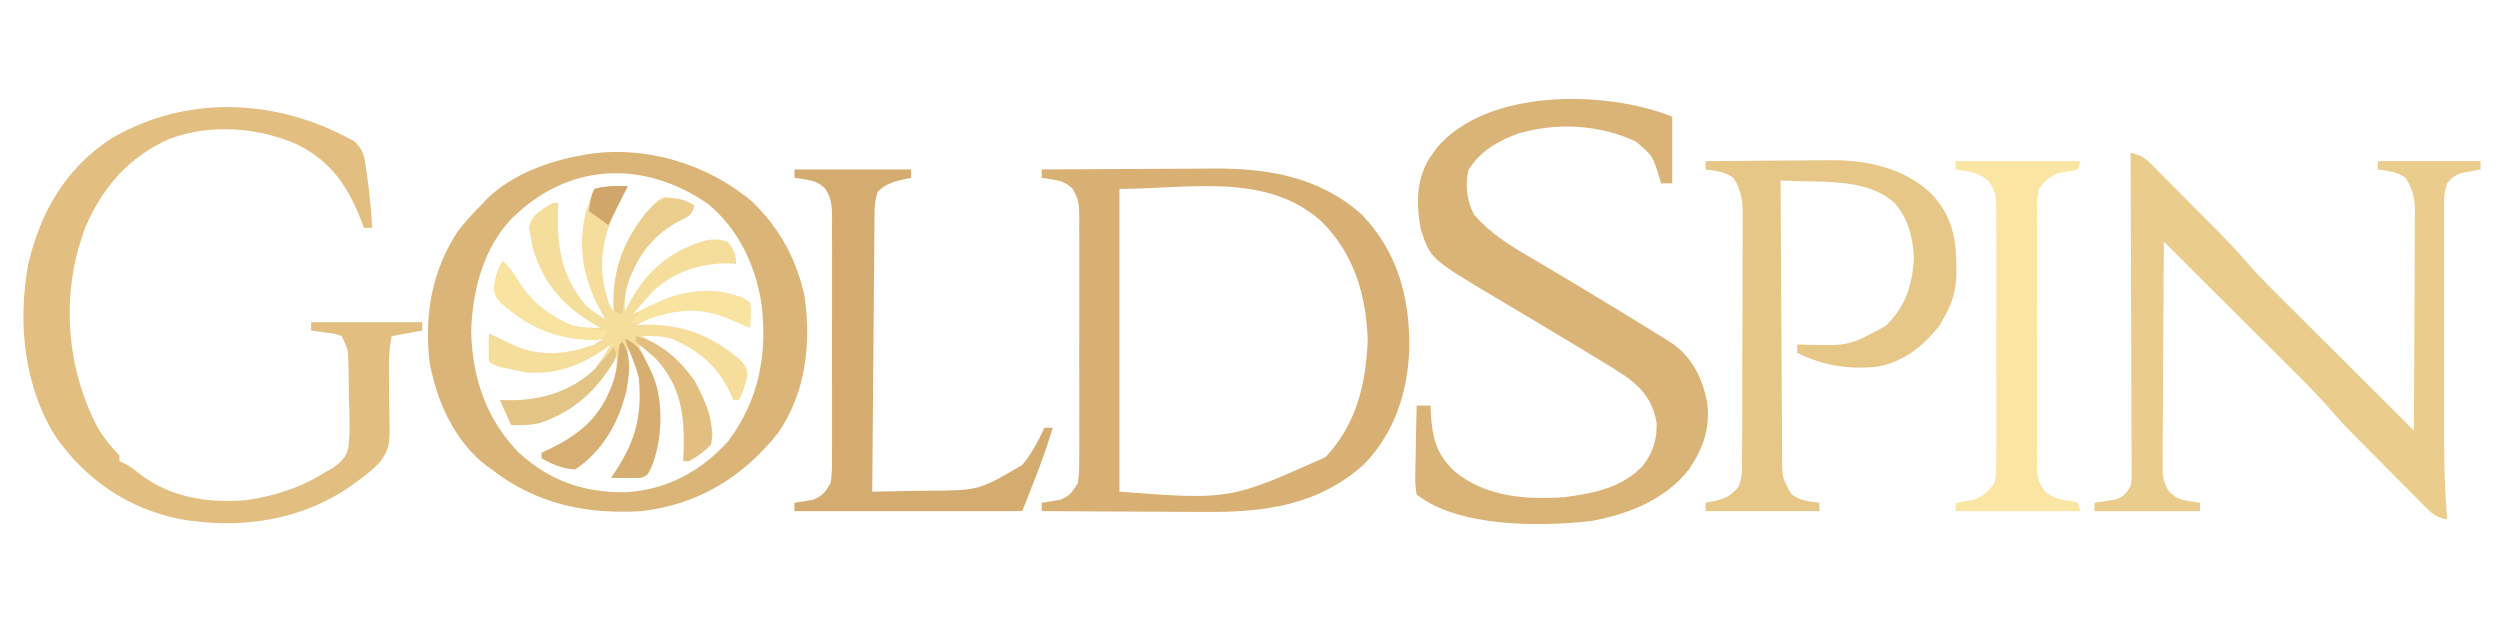 <?xml version="1.0" encoding="UTF-8"?>
<svg xmlns="http://www.w3.org/2000/svg" width="900" height="225">
  <path d="M0 0 C0 7.92 0 15.84 0 24 C-1.32 24 -2.64 24 -4 24 C-4.346 22.879 -4.346 22.879 -4.699 21.734 C-7.085 14.054 -7.085 14.054 -13 9 C-26.121 2.841 -41.377 1.986 -55.312 6.02 C-62.696 8.713 -69.1 12.387 -73.375 19.188 C-74.628 24.824 -73.948 30.104 -71.375 35.25 C-65.536 42.01 -58.471 46.336 -50.812 50.812 C-48.587 52.131 -46.362 53.45 -44.137 54.77 C-43.561 55.11 -42.984 55.451 -42.391 55.802 C-36.212 59.457 -30.071 63.173 -23.936 66.9 C-22.176 67.969 -20.416 69.035 -18.656 70.101 C-13.383 73.301 -8.123 76.521 -2.895 79.793 C-2.032 80.332 -1.169 80.871 -0.281 81.427 C7.124 86.535 10.735 93.899 12.535 102.582 C13.789 111.967 11.258 119.225 6 127 C-2.473 137.897 -16.082 143.248 -29.316 145.586 C-47.373 147.616 -77.024 147.947 -92 136 C-92.459 133.351 -92.588 131.346 -92.488 128.707 C-92.481 128.001 -92.474 127.295 -92.467 126.568 C-92.439 124.315 -92.376 122.065 -92.312 119.812 C-92.287 118.285 -92.265 116.757 -92.244 115.229 C-92.189 111.485 -92.103 107.743 -92 104 C-90.35 104 -88.7 104 -87 104 C-86.974 104.773 -86.948 105.547 -86.922 106.344 C-86.427 115.429 -85.033 121.418 -78.312 127.75 C-67.019 136.897 -53.06 137.899 -39 137 C-28.525 135.671 -17.917 133.62 -10.5 125.562 C-6.926 120.878 -5.435 116.165 -5.629 110.211 C-6.876 102.783 -10.551 97.931 -16.524 93.656 C-21.558 90.289 -26.744 87.176 -31.938 84.062 C-33.172 83.318 -34.406 82.572 -35.64 81.827 C-41.192 78.475 -46.756 75.142 -52.327 71.823 C-54.02 70.814 -55.712 69.805 -57.405 68.795 C-59.485 67.555 -61.567 66.318 -63.652 65.086 C-87.087 51.132 -87.087 51.132 -90.523 40.492 C-92.207 31.686 -92.21 22.949 -87.516 15.133 C-87.015 14.429 -86.515 13.725 -86 13 C-85.562 12.379 -85.123 11.757 -84.672 11.117 C-66.431 -10.292 -23.822 -9.529 0 0 Z " fill="#DAB477" transform="translate(602,42)"></path>
  <path d="M0 0 C3.401 0.746 4.991 1.619 7.464 4.108 C8.122 4.762 8.78 5.417 9.457 6.092 C10.509 7.162 10.509 7.162 11.582 8.254 C12.314 8.988 13.047 9.722 13.801 10.479 C15.352 12.037 16.9 13.598 18.444 15.162 C20.786 17.536 23.139 19.899 25.494 22.26 C27.003 23.778 28.512 25.297 30.02 26.816 C30.715 27.516 31.41 28.215 32.126 28.935 C35.25 32.104 38.289 35.297 41.177 38.683 C46.507 44.848 52.381 50.503 58.152 56.25 C59.421 57.516 60.688 58.783 61.956 60.05 C65.27 63.359 68.586 66.666 71.904 69.972 C75.298 73.356 78.689 76.743 82.08 80.129 C88.717 86.755 95.358 93.379 102 100 C102.07 89.021 102.123 78.042 102.155 67.063 C102.171 61.965 102.192 56.867 102.226 51.769 C102.259 46.847 102.277 41.926 102.285 37.005 C102.29 35.128 102.301 33.252 102.317 31.376 C102.339 28.745 102.342 26.115 102.341 23.484 C102.351 22.711 102.362 21.937 102.373 21.141 C102.346 16.348 101.54 13.071 99 9 C95.969 6.805 92.66 6.499 89 6 C89 5.01 89 4.02 89 3 C101.21 3 113.42 3 126 3 C126 3.99 126 4.98 126 6 C125.385 6.11 124.77 6.219 124.137 6.332 C123.328 6.491 122.52 6.649 121.688 6.812 C120.487 7.039 120.487 7.039 119.262 7.27 C116.71 8.094 115.647 8.907 114 11 C113.085 13.745 112.874 15.346 112.873 18.17 C112.87 19.019 112.867 19.868 112.864 20.743 C112.866 21.672 112.869 22.601 112.871 23.558 C112.869 24.539 112.867 25.52 112.865 26.53 C112.861 29.786 112.864 33.041 112.867 36.297 C112.867 38.566 112.866 40.835 112.864 43.104 C112.863 47.872 112.865 52.64 112.87 57.409 C112.875 63.484 112.872 69.559 112.866 75.635 C112.862 80.33 112.864 85.024 112.866 89.719 C112.867 91.956 112.866 94.193 112.864 96.431 C112.854 108.33 112.96 120.14 114 132 C110.541 131.416 108.899 130.271 106.444 127.801 C105.766 127.126 105.088 126.451 104.39 125.756 C103.306 124.653 103.306 124.653 102.199 123.527 C101.445 122.771 100.69 122.014 99.913 121.235 C98.315 119.63 96.72 118.022 95.129 116.41 C92.714 113.964 90.289 111.529 87.861 109.096 C86.307 107.532 84.753 105.967 83.199 104.402 C82.482 103.681 81.765 102.96 81.027 102.217 C77.843 98.989 74.739 95.739 71.796 92.289 C66.543 86.212 60.756 80.633 55.066 74.969 C53.821 73.725 52.575 72.481 51.33 71.236 C48.075 67.986 44.818 64.738 41.56 61.491 C38.226 58.168 34.895 54.842 31.564 51.516 C25.046 45.008 18.524 38.503 12 32 C11.907 43.257 11.836 54.514 11.793 65.771 C11.772 70.998 11.744 76.225 11.698 81.452 C11.655 86.497 11.631 91.541 11.62 96.586 C11.613 98.51 11.599 100.435 11.577 102.359 C11.548 105.055 11.544 107.75 11.546 110.446 C11.532 111.242 11.517 112.037 11.502 112.857 C11.53 116.606 11.859 118.776 13.881 121.977 C16.236 124.225 17.572 124.798 20.75 125.312 C21.549 125.453 22.348 125.594 23.172 125.738 C24.077 125.868 24.077 125.868 25 126 C25 126.99 25 127.98 25 129 C12.46 129 -0.08 129 -13 129 C-13 128.01 -13 127.02 -13 126 C-12.313 125.902 -11.626 125.804 -10.918 125.703 C-10.017 125.554 -9.116 125.404 -8.188 125.25 C-6.848 125.041 -6.848 125.041 -5.48 124.828 C-2.382 123.794 -1.673 122.769 0 120 C0.439 117.593 0.439 117.593 0.361 114.963 C0.367 113.441 0.367 113.441 0.373 111.887 C0.362 110.779 0.352 109.672 0.341 108.53 C0.341 107.359 0.341 106.188 0.342 104.982 C0.34 101.107 0.316 97.234 0.293 93.359 C0.286 90.675 0.283 87.99 0.28 85.305 C0.271 78.959 0.246 72.612 0.216 66.266 C0.183 59.04 0.166 51.814 0.151 44.588 C0.12 29.725 0.067 14.863 0 0 Z " fill="#EACC8C" transform="translate(767,55)"></path>
  <path d="M0 0 C9.78 -0.07 19.561 -0.123 29.341 -0.155 C33.885 -0.171 38.427 -0.192 42.97 -0.226 C47.367 -0.259 51.763 -0.277 56.159 -0.285 C57.824 -0.29 59.489 -0.301 61.154 -0.317 C80.984 -0.504 99.536 2.442 115 16 C128.077 29.439 132.553 46.048 132.349 64.369 C131.858 79.9 127.129 94.687 116.152 106.043 C99.719 120.985 79.947 123.502 58.691 123.293 C56.986 123.287 55.282 123.283 53.577 123.28 C49.143 123.269 44.709 123.239 40.276 123.206 C35.73 123.175 31.184 123.162 26.639 123.146 C17.759 123.115 8.88 123.064 0 123 C0 122.01 0 121.02 0 120 C0.603 119.914 1.207 119.827 1.828 119.738 C2.627 119.598 3.427 119.457 4.25 119.312 C5.039 119.185 5.828 119.057 6.641 118.926 C10.046 117.589 11.075 116.129 13 113 C13.589 109.686 13.547 106.416 13.518 103.057 C13.525 102.059 13.532 101.062 13.539 100.034 C13.556 96.741 13.545 93.449 13.531 90.156 C13.534 87.866 13.538 85.576 13.543 83.286 C13.549 78.487 13.54 73.689 13.521 68.891 C13.499 62.741 13.512 56.591 13.536 50.44 C13.55 45.712 13.546 40.983 13.535 36.254 C13.533 33.987 13.536 31.719 13.545 29.451 C13.555 26.281 13.54 23.113 13.518 19.943 C13.53 18.537 13.53 18.537 13.542 17.103 C13.487 12.887 13.367 10.596 11.115 6.936 C8.763 4.783 7.368 4.192 4.25 3.688 C3.451 3.547 2.652 3.406 1.828 3.262 C1.225 3.175 0.622 3.089 0 3 C0 2.01 0 1.02 0 0 Z M28 7 C28 42.97 28 78.94 28 116 C67.678 119.002 67.678 119.002 102.188 103.562 C113.267 91.752 116.782 77.224 117.375 61.438 C116.833 45.269 112.542 30.675 101.051 19.023 C81.351 0.833 52.956 7 28 7 Z " fill="#D8B073" transform="translate(375,61)"></path>
  <path d="M0 0 C9.101 8.755 15.18 19.175 18.25 31.438 C18.439 32.171 18.629 32.904 18.824 33.66 C21.443 50.74 19.327 69.063 9.25 83.438 C-3.477 99.332 -19.385 109.032 -39.75 111.438 C-59.749 112.685 -77.679 108.884 -93.75 96.438 C-94.364 96.001 -94.977 95.564 -95.609 95.113 C-107.168 86.285 -113.706 71.57 -116.125 57.625 C-118.061 40.873 -115.256 24.612 -105.75 10.438 C-102.939 6.898 -99.936 3.641 -96.75 0.438 C-95.973 -0.392 -95.973 -0.392 -95.18 -1.238 C-86.581 -9.589 -73.32 -14.557 -61.75 -16.562 C-61.055 -16.703 -60.36 -16.844 -59.645 -16.988 C-38.588 -20.369 -16.148 -13.662 0 0 Z M-84.75 4.438 C-85.313 4.958 -85.877 5.479 -86.457 6.016 C-96.841 16.865 -100.748 32.372 -101.125 46.938 C-100.7 63.381 -95.739 78.29 -84.129 90.254 C-72.828 100.627 -60.649 104.807 -45.445 104.648 C-30.909 103.819 -18.47 97.173 -8.75 86.438 C2.533 71.588 5.736 54.492 3.286 36.252 C1.207 22.853 -5.1 9.783 -15.66 1.023 C-37.805 -14.508 -64.414 -14.401 -84.75 4.438 Z " fill="#DBB577" transform="translate(270.75,72.562)"></path>
  <path d="M0 0 C1.105 0.568 2.209 1.137 3.348 1.723 C6.859 4.737 7.279 7.611 7.812 12 C7.924 12.75 8.035 13.499 8.15 14.271 C9.038 20.486 9.65 26.732 10 33 C9.01 33 8.02 33 7 33 C6.598 31.892 6.598 31.892 6.188 30.762 C1.339 18.209 -4.751 9.108 -17 3 C-31.273 -3.206 -48.245 -4.528 -63 1 C-77.708 7.541 -87.038 18.367 -93.375 33 C-93.953 34.654 -94.494 36.322 -95 38 C-95.296 38.928 -95.593 39.856 -95.898 40.812 C-101.629 62.263 -99.116 85.479 -88.816 104.988 C-86.546 108.752 -83.99 111.792 -81 115 C-81 115.66 -81 116.32 -81 117 C-80.415 117.271 -79.83 117.541 -79.227 117.82 C-77.021 118.989 -75.299 120.294 -73.375 121.875 C-62.404 130.221 -48.455 132.293 -35 131 C-25.132 129.532 -15.393 126.476 -7 121 C-6.307 120.642 -5.615 120.284 -4.901 119.915 C-1.692 117.856 0.56 115.961 1.426 112.102 C2.076 106.349 1.818 100.587 1.625 94.812 C1.602 93.048 1.582 91.283 1.566 89.518 C1.54 87.831 1.51 86.144 1.477 84.457 C1.462 83.668 1.447 82.88 1.432 82.067 C1.296 76.703 1.296 76.703 -1 72 C-3.636 71.08 -3.636 71.08 -6.625 70.75 C-7.628 70.6 -8.631 70.451 -9.664 70.297 C-10.435 70.199 -11.206 70.101 -12 70 C-12 69.01 -12 68.02 -12 67 C1.2 67 14.4 67 28 67 C28 67.99 28 68.98 28 70 C22.555 70.99 22.555 70.99 17 72 C16.085 76.575 15.945 80.621 16.035 85.23 C16.041 86.855 16.044 88.479 16.045 90.104 C16.047 92.642 16.062 95.175 16.127 97.712 C16.457 111.74 16.457 111.74 12.892 117.271 C10.384 119.821 7.914 121.932 5 124 C4.062 124.679 3.124 125.357 2.157 126.056 C-15.888 138.57 -37.932 141.614 -59.25 137.875 C-77.952 134.118 -92.985 123.767 -103.934 108.262 C-115.452 89.956 -117.69 66.944 -113.812 45.938 C-109.343 27.11 -100.225 11.377 -83.75 0.75 C-57.705 -14.471 -26.447 -13.634 0 0 Z " fill="#E2BF81" transform="translate(124,49)"></path>
  <path d="M0 0 C-1.053 2.122 -2.122 4.233 -3.219 6.332 C-8.86 17.254 -11.103 27.654 -7.562 39.75 C-6.702 42.631 -6.702 42.631 -5 45 C-5.052 44.126 -5.052 44.126 -5.105 43.234 C-5.575 29.004 -0.606 17.365 9 7 C10.875 5.062 10.875 5.062 13 4 C17.122 4.221 20.447 4.868 24 7 C22.788 10.635 22.053 10.769 18.75 12.438 C9.282 17.251 3.626 24.848 0.062 34.812 C-0.956 38.266 -1.278 41.384 -1 45 C-0.72 44.443 -0.441 43.886 -0.152 43.312 C5.944 31.707 13.698 24.23 26.312 20.062 C29.896 18.978 32.395 18.889 36 20 C38.21 22.895 39 24.332 39 28 C37.928 27.938 36.855 27.876 35.75 27.812 C26.106 27.864 17.313 30.674 10 37 C7.185 39.886 4.548 42.876 2 46 C2.539 45.723 3.078 45.446 3.633 45.16 C6.347 43.83 9.094 42.623 11.875 41.438 C12.883 41.003 13.891 40.569 14.93 40.121 C23.451 37.009 32.418 37.258 41 40 C42.485 40.99 42.485 40.99 44 42 C44.293 44.164 44.293 44.164 44.188 46.625 C44.16 47.442 44.133 48.26 44.105 49.102 C44.053 50.041 44.053 50.041 44 51 C43.18 50.651 42.36 50.301 41.516 49.941 C40.438 49.486 39.36 49.031 38.25 48.562 C37.183 48.11 36.115 47.658 35.016 47.191 C25.616 43.478 16.323 44.377 7 48 C5.657 48.647 4.32 49.308 3 50 C4.108 49.948 4.108 49.948 5.238 49.895 C19.049 49.526 29.67 53.406 40.25 62.312 C42.315 64.474 42.996 65.359 43.016 68.375 C42.361 71.471 41.413 74.174 40 77 C39.34 77 38.68 77 38 77 C37.227 75.267 37.227 75.267 36.438 73.5 C31.766 64.319 25.38 59.151 16 55 C12.307 53.845 8.861 53.926 5 54 C5.961 54.528 5.961 54.528 6.941 55.066 C18.401 61.607 23.922 68.865 29 81 C29.66 83.715 29.66 83.715 30 86 C30.278 87.702 30.278 87.702 30.562 89.438 C29.911 93.561 29.309 93.996 26.125 96.438 C22.392 99 22.392 99 20 99 C20.046 97.828 20.093 96.656 20.141 95.449 C20.505 82.397 19.216 71.984 10 62 C8.066 60.198 6.107 58.605 4 57 C5.037 60.112 6.423 62.788 7.965 65.672 C10.633 71.672 11.387 77.279 11.375 83.75 C11.375 84.929 11.375 84.929 11.375 86.133 C11.25 92.527 10.221 98.368 7 104 C4.355 105.322 2.322 105.097 -0.625 105.062 C-1.628 105.053 -2.631 105.044 -3.664 105.035 C-4.435 105.024 -5.206 105.012 -6 105 C-5.529 104.31 -5.059 103.621 -4.574 102.91 C2.907 91.619 5.258 82.482 4 69 C3 65.148 1.705 61.593 0 58 C0.052 59.216 0.052 59.216 0.105 60.457 C0.482 75.846 -3.553 86.65 -13.879 97.898 C-16 100 -16 100 -19 102 C-23.582 101.695 -27.001 100.19 -31 98 C-31 97.34 -31 96.68 -31 96 C-30.203 95.625 -29.407 95.25 -28.586 94.863 C-16.603 89.076 -9.697 83.045 -5.125 70.188 C-4.096 67.034 -3.896 64.314 -4 61 C-4.401 61.701 -4.802 62.403 -5.215 63.125 C-11.82 74.149 -19.467 81.006 -31.562 85.25 C-35.146 86.032 -38.343 86.149 -42 86 C-43.32 83.03 -44.64 80.06 -46 77 C-44.721 77.041 -43.443 77.082 -42.125 77.125 C-31.18 77.074 -19.929 73.929 -12 66 C-9.88 63.072 -7.909 60.069 -6 57 C-6.557 57.398 -7.114 57.797 -7.688 58.207 C-16.678 64.449 -25.832 68.089 -37 67 C-48.285 64.715 -48.285 64.715 -50 63 C-50.072 61.314 -50.084 59.625 -50.062 57.938 C-50.053 57.018 -50.044 56.099 -50.035 55.152 C-50.024 54.442 -50.012 53.732 -50 53 C-49.12 53.422 -48.239 53.843 -47.332 54.277 C-46.171 54.825 -45.009 55.373 -43.812 55.938 C-42.09 56.755 -42.09 56.755 -40.332 57.59 C-30.827 61.612 -21.543 60.411 -12 57 C-11.01 56.34 -10.02 55.68 -9 55 C-9.643 55.046 -10.286 55.093 -10.949 55.141 C-22.636 55.607 -32.872 52.317 -42 45 C-42.633 44.526 -43.266 44.051 -43.918 43.562 C-46.187 41.652 -47.893 40.026 -48.211 36.984 C-47.847 33.342 -46.956 30.13 -45 27 C-42.731 29.112 -41.177 31.199 -39.625 33.875 C-34.833 41.644 -27.862 47.187 -19.312 50.375 C-16.11 50.979 -13.247 51.045 -10 51 C-11.069 50.381 -11.069 50.381 -12.16 49.75 C-23.449 42.943 -30.764 34.662 -34.312 21.75 C-34.653 19.894 -34.653 19.894 -35 18 C-35.206 16.969 -35.413 15.938 -35.625 14.875 C-34.727 10.746 -32.31 9.453 -28.945 7.102 C-27 6 -27 6 -25 6 C-25.07 7.649 -25.07 7.649 -25.141 9.332 C-25.524 22.24 -23.66 32.832 -15 43 C-12.748 44.935 -10.535 46.428 -8 48 C-8.41 47.299 -8.82 46.597 -9.242 45.875 C-15.828 34.28 -18.29 22.437 -15.102 9.297 C-14.16 6.48 -13.159 3.733 -12 1 C-7.922 0.106 -4.18 -0.082 0 0 Z " fill="#F5DD9C" transform="translate(226,67)"></path>
  <path d="M0 0 C7.613 -0.077 15.226 -0.129 22.839 -0.165 C25.425 -0.18 28.011 -0.2 30.596 -0.226 C34.33 -0.263 38.063 -0.28 41.797 -0.293 C42.938 -0.308 44.079 -0.324 45.255 -0.34 C58.47 -0.343 71.515 2.534 81.375 11.812 C89.64 20.628 90.448 29.67 90.285 41.234 C90.07 46.782 88.796 51.198 86 56 C85.443 57.031 84.886 58.062 84.312 59.125 C78.222 66.697 71.672 72.039 62 74 C51.571 75.082 42.4 73.7 33 69 C33 68.01 33 67.02 33 66 C34.195 66.035 35.39 66.07 36.621 66.105 C51.797 66.45 51.797 66.45 64.812 59.312 C71.98 52.432 74.402 44.864 75 35 C74.633 27.402 73.053 20.829 68 15 C59.95 7.908 48.54 7.532 38.312 7.312 C36.67 7.261 36.67 7.261 34.994 7.209 C32.33 7.128 29.665 7.058 27 7 C27.061 20.995 27.138 34.99 27.236 48.985 C27.28 55.484 27.32 61.982 27.346 68.48 C27.372 74.75 27.413 81.02 27.463 87.29 C27.48 89.683 27.491 92.077 27.498 94.47 C27.507 97.82 27.535 101.169 27.568 104.518 C27.565 106.006 27.565 106.006 27.563 107.524 C27.655 114.258 27.655 114.258 31 120 C34.445 122.296 36.938 122.54 41 123 C41 123.99 41 124.98 41 126 C27.47 126 13.94 126 0 126 C0 125.01 0 124.02 0 123 C1.238 122.752 2.475 122.505 3.75 122.25 C7.522 121.309 9.596 120.174 12 117 C12.915 114.256 13.129 112.633 13.14 109.807 C13.146 108.954 13.152 108.1 13.158 107.22 C13.159 106.287 13.16 105.353 13.161 104.391 C13.166 103.406 13.171 102.42 13.176 101.404 C13.191 98.138 13.198 94.872 13.203 91.605 C13.209 89.337 13.215 87.069 13.22 84.801 C13.231 80.042 13.237 75.283 13.24 70.524 C13.246 64.428 13.27 58.331 13.298 52.235 C13.317 47.548 13.322 42.862 13.324 38.175 C13.327 35.928 13.335 33.68 13.348 31.433 C13.365 28.287 13.363 25.142 13.356 21.997 C13.366 21.069 13.375 20.142 13.384 19.186 C13.351 14.039 12.883 10.453 10 6 C6.969 3.805 3.66 3.499 0 3 C0 2.01 0 1.02 0 0 Z " fill="#E7C788" transform="translate(614,58)"></path>
  <path d="M0 0 C13.86 0 27.72 0 42 0 C42 0.99 42 1.98 42 3 C40.763 3.268 39.525 3.536 38.25 3.812 C34.905 4.653 32.493 5.507 30 8 C29.074 10.778 28.866 12.477 28.842 15.347 C28.827 16.678 28.827 16.678 28.812 18.037 C28.806 19.008 28.801 19.979 28.795 20.979 C28.78 22.516 28.78 22.516 28.765 24.084 C28.733 27.477 28.708 30.869 28.684 34.262 C28.663 36.612 28.642 38.961 28.621 41.311 C28.565 47.501 28.516 53.69 28.468 59.88 C28.418 66.194 28.362 72.508 28.307 78.822 C28.199 91.215 28.098 103.607 28 116 C32.926 115.93 37.851 115.842 42.777 115.738 C44.447 115.705 46.118 115.676 47.789 115.654 C66.398 115.563 66.398 115.563 81.984 106.406 C85.395 102.334 87.754 97.792 90 93 C90.99 93 91.98 93 93 93 C89.939 103.202 85.956 113.111 82 123 C54.94 123 27.88 123 0 123 C0 122.01 0 121.02 0 120 C0.603 119.914 1.207 119.827 1.828 119.738 C2.627 119.598 3.427 119.457 4.25 119.312 C5.039 119.185 5.828 119.057 6.641 118.926 C10.046 117.589 11.075 116.129 13 113 C13.589 109.686 13.547 106.416 13.518 103.057 C13.525 102.059 13.532 101.062 13.539 100.034 C13.556 96.741 13.545 93.449 13.531 90.156 C13.534 87.866 13.538 85.576 13.543 83.286 C13.549 78.487 13.54 73.689 13.521 68.891 C13.499 62.741 13.512 56.591 13.536 50.44 C13.55 45.712 13.546 40.983 13.535 36.254 C13.533 33.987 13.536 31.719 13.545 29.451 C13.555 26.281 13.54 23.113 13.518 19.943 C13.53 18.537 13.53 18.537 13.542 17.103 C13.487 12.887 13.367 10.596 11.115 6.936 C8.763 4.783 7.368 4.192 4.25 3.688 C3.451 3.547 2.652 3.406 1.828 3.262 C1.225 3.175 0.622 3.089 0 3 C0 2.01 0 1.02 0 0 Z " fill="#D5AC6F" transform="translate(286,61)"></path>
  <path d="M0 0 C14.85 0 29.7 0 45 0 C44.67 0.99 44.34 1.98 44 3 C41.818 3.64 39.674 3.885 37.422 4.18 C33.8 5.407 32.349 6.964 30 10 C29.258 13.403 29.317 16.746 29.353 20.219 C29.344 21.245 29.336 22.272 29.326 23.33 C29.304 26.72 29.319 30.109 29.336 33.5 C29.333 35.857 29.328 38.215 29.321 40.572 C29.314 45.512 29.325 50.451 29.348 55.391 C29.377 61.723 29.36 68.054 29.33 74.386 C29.312 79.254 29.318 84.121 29.331 88.989 C29.334 91.324 29.33 93.659 29.319 95.993 C29.306 99.257 29.325 102.518 29.353 105.781 C29.338 107.229 29.338 107.229 29.322 108.707 C29.395 113.315 29.492 115.343 32.389 119.087 C35.023 121.017 36.556 121.707 39.75 122.125 C42.109 122.445 42.109 122.445 44 123 C44.33 123.99 44.66 124.98 45 126 C30.15 126 15.3 126 0 126 C0 125.01 0 124.02 0 123 C0.592 122.914 1.183 122.827 1.793 122.738 C2.583 122.598 3.373 122.457 4.188 122.312 C4.965 122.185 5.742 122.057 6.543 121.926 C10.126 120.576 11.642 119.044 14 116 C14.742 112.597 14.683 109.254 14.647 105.781 C14.656 104.755 14.664 103.728 14.674 102.67 C14.696 99.28 14.681 95.891 14.664 92.5 C14.667 90.143 14.672 87.785 14.679 85.428 C14.686 80.488 14.675 75.549 14.652 70.609 C14.623 64.277 14.64 57.946 14.67 51.614 C14.688 46.746 14.682 41.879 14.669 37.011 C14.666 34.676 14.67 32.341 14.681 30.007 C14.694 26.743 14.675 23.482 14.647 20.219 C14.662 18.771 14.662 18.771 14.678 17.293 C14.605 12.689 14.51 10.658 11.613 6.919 C9.002 5.001 7.352 4.207 4.188 3.688 C3.397 3.547 2.607 3.406 1.793 3.262 C0.905 3.132 0.905 3.132 0 3 C0 2.01 0 1.02 0 0 Z " fill="#FAE5A2" transform="translate(704,58)"></path>
  <path d="M0 0 C3.523 5.285 2.568 11.864 1.465 17.953 C-1.458 29.388 -6.929 39.286 -17 46 C-21.582 45.695 -25.001 44.19 -29 42 C-29 41.34 -29 40.68 -29 40 C-28.203 39.625 -27.407 39.25 -26.586 38.863 C-14.713 33.129 -7.779 27.163 -3.188 14.438 C-2.01 10.575 -1.504 6.77 -1.211 2.75 C-1 1 -1 1 0 0 Z " fill="#D7AF73" transform="translate(224,123)"></path>
  <path d="M0 0 C5.235 2.123 6.672 6.11 9 11 C9.325 11.647 9.65 12.294 9.984 12.961 C13.914 22.339 13.427 35.103 10.125 44.562 C8.379 48.81 8.379 48.81 6 50 C4.126 50.07 2.25 50.084 0.375 50.062 C-0.628 50.053 -1.631 50.044 -2.664 50.035 C-3.435 50.024 -4.206 50.012 -5 50 C-4.529 49.31 -4.059 48.621 -3.574 47.91 C3.911 36.613 6.249 27.487 5 14 C4.007 10.14 2.648 6.621 1 3 C0.67 2.01 0.34 1.02 0 0 Z " fill="#D7AE72" transform="translate(225,122)"></path>
  <path d="M0 0 C8.853 2.213 15.837 8.664 21 16 C24.862 23.104 28.297 30.785 27 39 C24.62 41.472 22.007 43.352 19 45 C18.34 45 17.68 45 17 45 C17.07 43.242 17.07 43.242 17.141 41.449 C17.504 28.429 16.24 17.935 7 8 C5.154 6.333 3.286 4.75 1.32 3.227 C0.885 2.822 0.449 2.417 0 2 C0 1.34 0 0.68 0 0 Z " fill="#E2BF81" transform="translate(229,121)"></path>
  <path d="M0 0 C2.438 1.062 2.438 1.062 4 2 C2.788 5.635 2.053 5.769 -1.25 7.438 C-10.674 12.229 -16.391 19.793 -19.875 29.75 C-20.968 33.473 -21.59 37.145 -22 41 C-22.99 40.67 -23.98 40.34 -25 40 C-25.821 26.262 -21.898 15.268 -13.375 4.562 C-8.701 -0.481 -6.997 -1.624 0 0 Z " fill="#EBCD8E" transform="translate(246,72)"></path>
  <path d="M0 0 C1 3 1 3 -0.117 5.418 C-6.936 16.162 -14.564 23.04 -26.562 27.25 C-30.146 28.032 -33.343 28.149 -37 28 C-38.32 25.03 -39.64 22.06 -41 19 C-39.721 19.041 -38.443 19.082 -37.125 19.125 C-25.968 19.073 -15.247 15.802 -7 8 C-4.608 5.381 -2.285 2.713 0 0 Z " fill="#E4C485" transform="translate(221,125)"></path>
  <path d="M0 0 C2.269 2.112 3.823 4.199 5.375 6.875 C10.118 14.564 17.034 20.138 25.5 23.312 C29.654 24.128 33.785 24.637 38 25 C36 28 36 28 33.855 28.434 C22.272 28.451 12.067 25.268 3 18 C2.367 17.526 1.734 17.051 1.082 16.562 C-1.187 14.652 -2.893 13.026 -3.211 9.984 C-2.847 6.342 -1.956 3.13 0 0 Z " fill="#F9E3A1" transform="translate(181,94)"></path>
  <path d="M0 0 C0.293 2.164 0.293 2.164 0.188 4.625 C0.147 5.851 0.147 5.851 0.105 7.102 C0.071 7.728 0.036 8.355 0 9 C-0.82 8.651 -1.64 8.301 -2.484 7.941 C-3.562 7.486 -4.64 7.031 -5.75 6.562 C-6.817 6.11 -7.885 5.658 -8.984 5.191 C-18.536 1.418 -27.503 2.602 -37 6 C-38.196 6.392 -39.392 6.784 -40.625 7.188 C-41.409 7.456 -42.193 7.724 -43 8 C-41.118 2.793 -36.905 1.569 -32.168 -0.672 C-22.176 -4.861 -9.441 -6.294 0 0 Z " fill="#F9E3A1" transform="translate(270,109)"></path>
  <path d="M0 0 C-3.5 7 -3.5 7 -7 14 C-9.31 12.35 -11.62 10.7 -14 9 C-13.125 3.25 -13.125 3.25 -12 1 C-8.016 -0.172 -4.126 -0.081 0 0 Z " fill="#D1A66A" transform="translate(226,67)"></path>
</svg>
